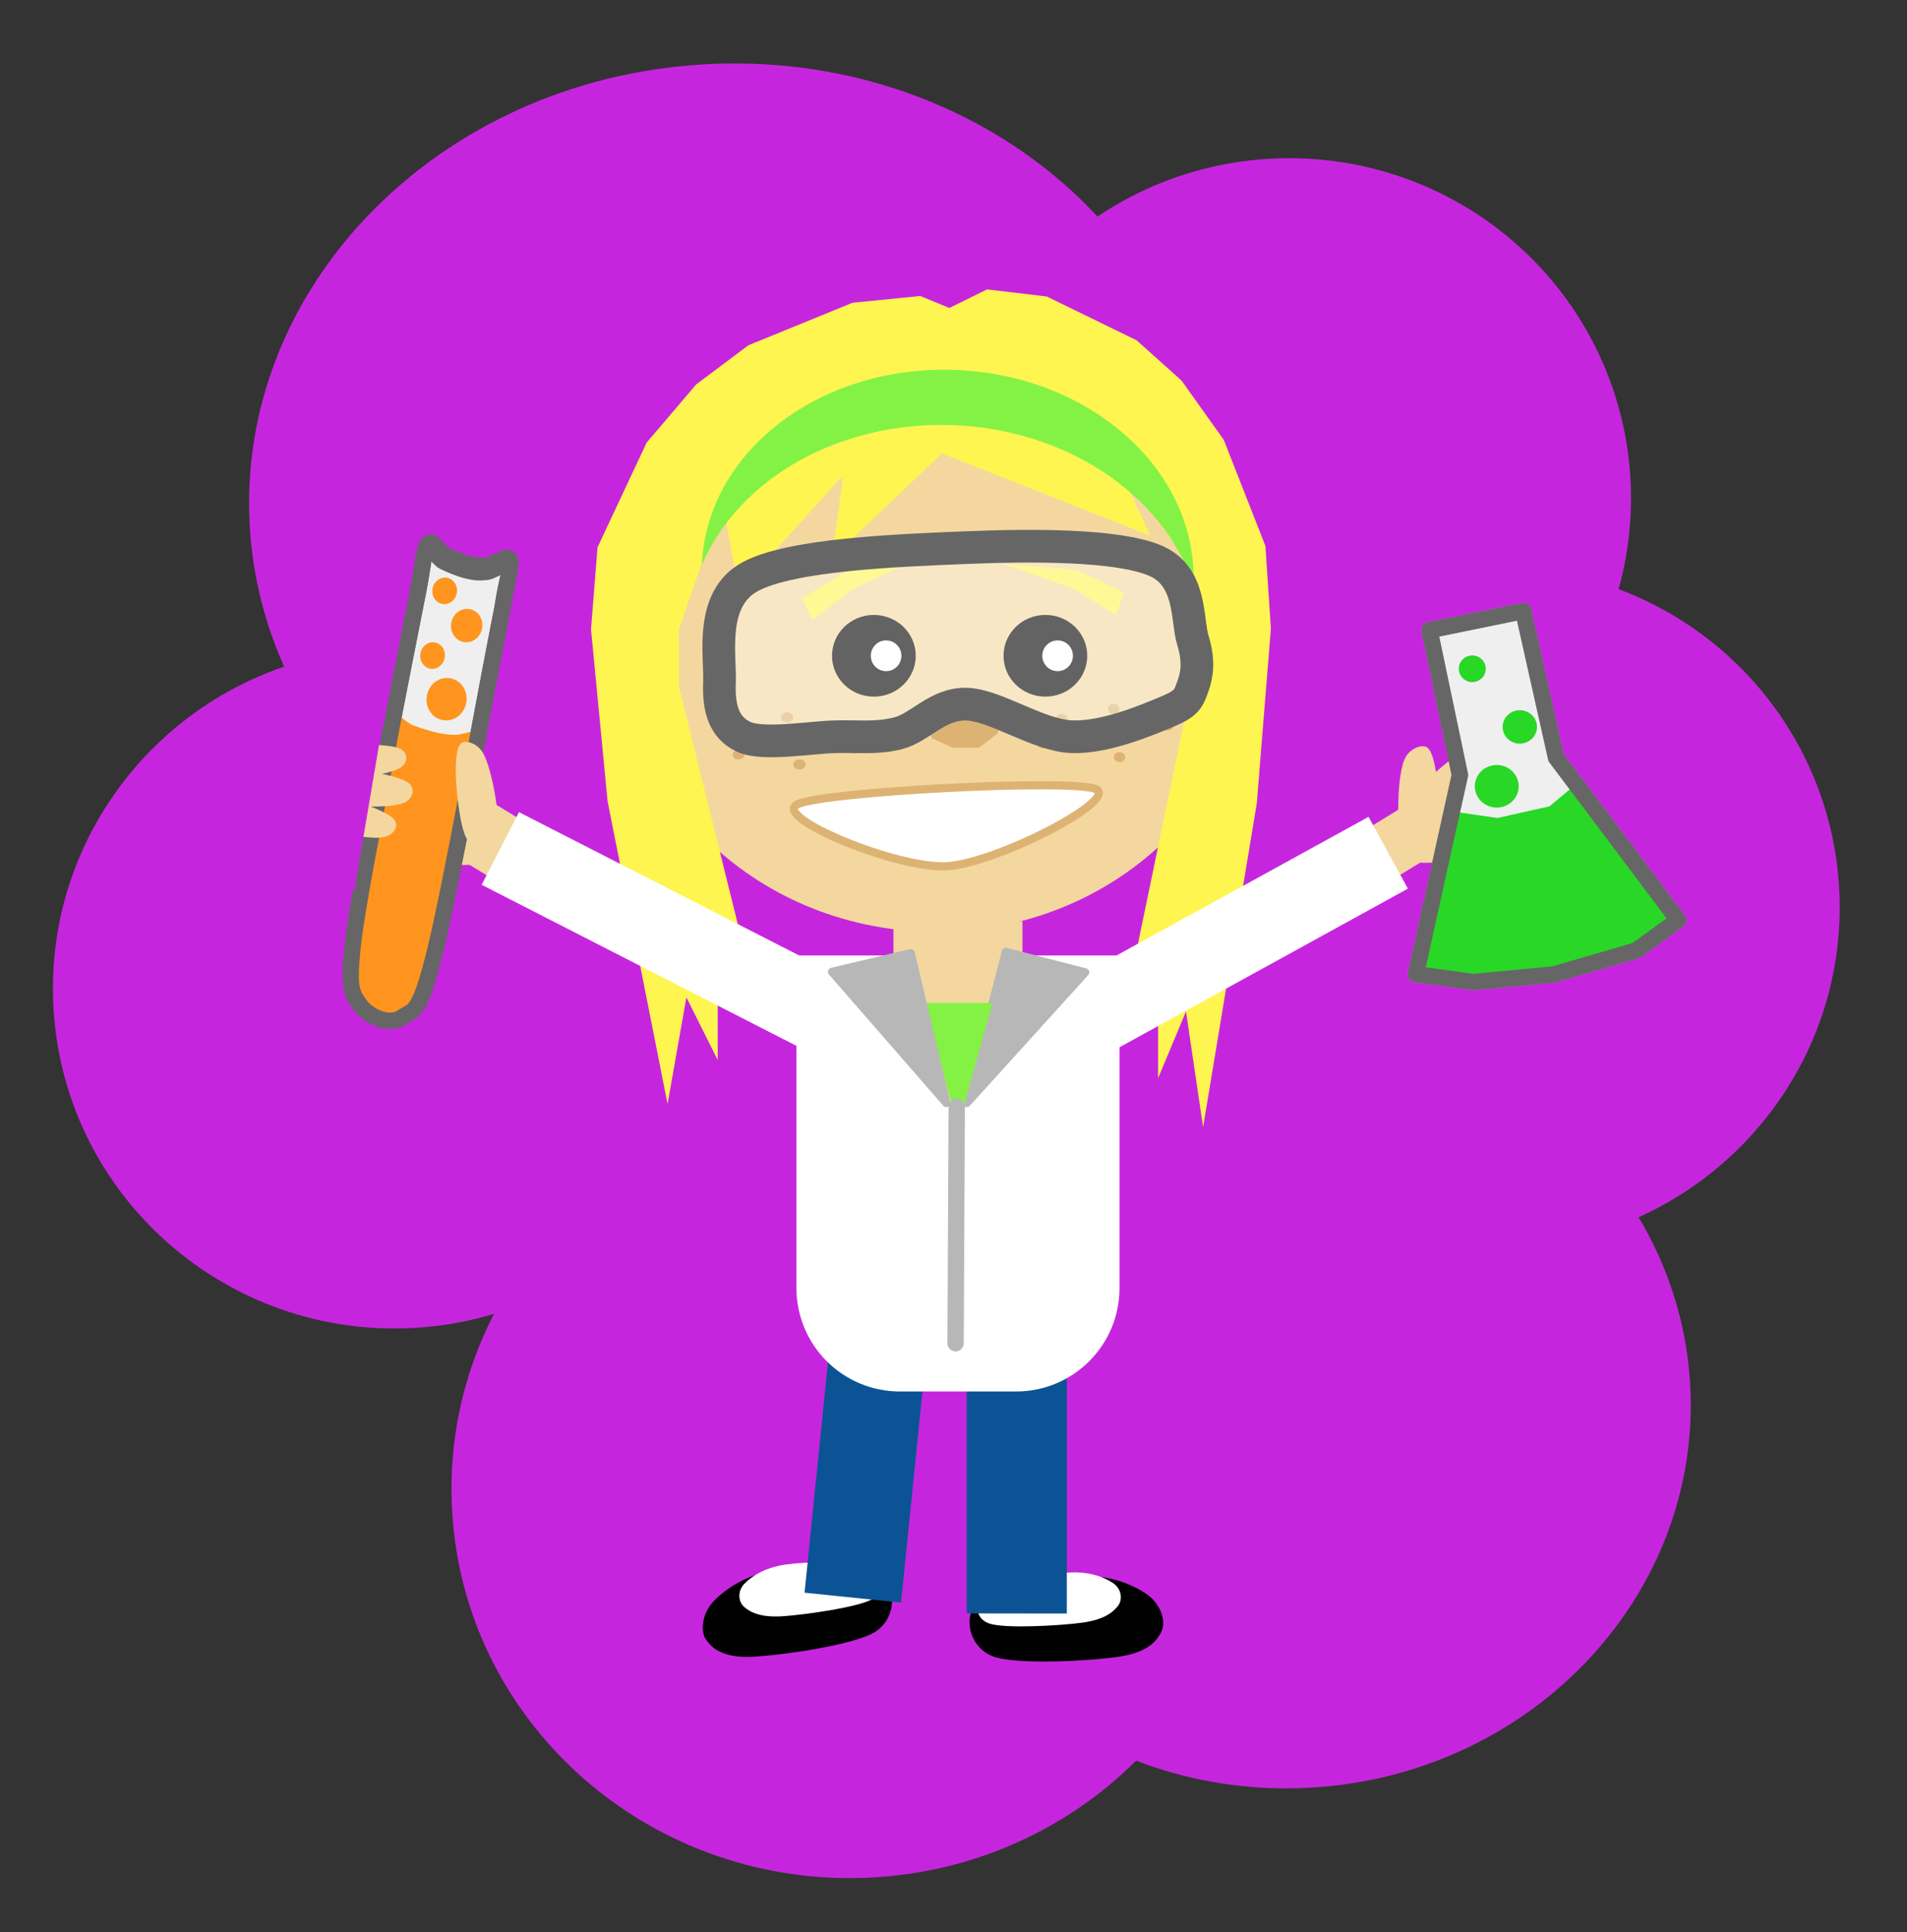 <?xml version="1.0" standalone="yes"?>
<svg
    xmlns="http://www.w3.org/2000/svg"
    xmlns:xlink="http://www.w3.org/1999/xlink"
    xmlns:svg="http://www.w3.org/2000/svg"
    xmlns:inkscape="http://www.inkscape.org/namespaces/inkscape"
    xmlns:sodipodi="http://sodipodi.sourceforge.net/DTD/sodipodi-0.dtd"
    xmlns:ns1="http://sozi.baierouge.fr"
    xmlns:dc="http://purl.org/dc/elements/1.1/"
    xmlns:cc="http://web.resource.org/cc/"
    xmlns:rdf="http://www.w3.org/1999/02/22-rdf-syntax-ns#"
    version="1.1"
    viewBox="0.0 0.0 467.0 473.0"
    fill="none"
    stroke="none"
    stroke-linecap="square"
    stroke-miterlimit="10"
  >
  <rect x="0.0" y="0.0" width="467.0" height="473.0" fill="#333333" stroke="none"/>
  <clipPath
      id="p.0"
    >
    <path
        d="m0 0l467.0 0l0 473.0l-467.0 0l0 -473.0z"
        clip-rule="nonzero"
    />
  </clipPath
  >
  <g
      clip-path="url(#p.0)"
    >
    <path
        fill="#000000"
        fill-opacity="0.0"
        d="m0 0l467.365 0l0 473.016l-467.365 0z"
        fill-rule="nonzero"
    />
    <path
        fill="#ebf3bb"
        d="m-454.814 308.57l230.196 -50.605l59.342 269.971l-230.196 50.605z"
        fill-rule="nonzero"
    />
    <path
        fill="#000000"
        fill-opacity="0.0"
        d="m-341.963 272.931l206.988 -14.965l4.141 85.581l-206.988 14.965z"
        fill-rule="nonzero"
    />
    <path
        fill="#cc0000"
        d="m-315.389 287.86q0.359 -1.311 1.159 -1.572q0.815 -0.278 1.891 -0.356q1.621 -0.117 3.752 1.906q2.147 2.022 4.442 5.507q2.31 3.467 4.705 8.025q2.409 4.541 4.678 9.422q2.268 4.865 4.287 9.732q2.018 4.852 3.528 8.925q1.526 4.057 2.376 7.082q0.865 3.008 0.92 4.148q0.055 1.14 -0.44 2.209q-0.48 1.069 -1.82 1.166q-0.857 0.062 -1.491 -0.425q-0.633 -0.487 -1.092 -1.237q-0.459 -0.766 -0.855 -1.52q-0.396 -0.755 -0.705 -1.312q-0.318 -0.76 -1.329 -2.896q-0.996 -2.153 -2.079 -4.502q-1.068 -2.351 -2.028 -4.428q-0.945 -2.078 -1.348 -2.973q-5.013 -0.499 -10.067 -0.886q-5.054 -0.387 -10.636 -0.688l-0.779 0.056q-2.022 11.222 -3.675 17.78q-1.638 6.541 -2.832 9.354q-1.178 2.795 -1.949 2.381q-0.77 -0.399 -1.155 -3.191q-0.386 -2.808 -0.286 -7.53q0.1 -4.723 0.715 -10.438q0.614 -5.731 1.592 -12.021q0.978 -6.29 2.507 -12.181q1.544 -5.908 3.533 -11.018q2.004 -5.127 4.483 -8.517zm-0.501 25.195q0.128 2.638 1.887 3.764q1.775 1.125 4.208 1.309q2.448 0.168 5.11 -0.087q2.661 -0.271 4.578 -0.409q-0.137 -2.841 -1.233 -6.083q-1.08 -3.259 -2.656 -6.419q-1.577 -3.176 -3.332 -6.151q-1.755 -2.991 -3.217 -5.391q-0.741 0.837 -1.528 3.009q-0.787 2.156 -1.565 4.829q-0.763 2.656 -1.359 5.205q-0.58 2.548 -0.863 4.136q0.011 0.219 -0.024 1.114q-0.019 0.894 -0.006 1.175zm36.34 15.106q-0.281 0.02 -0.888 -0.578q-0.593 -0.615 -0.75 -0.948q-0.082 -0.072 -0.092 -0.291q-0.069 -0.136 -0.079 -0.339q-0.014 -0.297 0.038 -0.504q-0.007 -0.141 0.064 -0.302q0.26 -0.442 0.794 -1.044q0.549 -0.619 0.689 -0.629l15.226 -1.101q0.242 -3.73 0.799 -7.734q0.556 -4.019 1.437 -7.796l0.857 -0.062l0.779 -0.056q0.303 0.119 0.798 0.334q0.511 0.214 1.02 0.396q0.509 0.183 0.88 0.406q0.37 0.208 0.374 0.286l0.69 14.253q1.216 -0.088 3.036 -0.611q1.835 -0.54 3.563 -0.696q1.744 -0.157 2.976 0.427q1.248 0.583 1.352 2.722q0.059 1.218 -0.72 1.916q-0.779 0.699 -1.979 1.114q-1.2 0.4 -2.551 0.607q-1.335 0.206 -2.57 0.546q-1.235 0.34 -1.988 0.927q-0.754 0.587 -0.705 1.586q0.083 1.717 0.904 3.162q0.82 1.429 1.778 2.801q0.957 1.356 1.731 2.804q0.789 1.431 0.872 3.148q0.155 3.2 -3.04 3.431q-1.496 0.108 -2.755 -0.694q-1.243 -0.803 -2.282 -2.232q-1.023 -1.43 -1.86 -3.218q-0.838 -1.804 -1.475 -3.653q-0.621 -1.851 -0.986 -3.563q-0.365 -1.728 -0.564 -2.936l-15.37 -1.881z"
        fill-rule="nonzero"
    />
    <path
        fill="#000000"
        fill-opacity="0.0"
        d="m-424.912 333.249l48.27 -10.611"
        fill-rule="nonzero"
    />
    <path
        stroke="#000000"
        stroke-width="2.0"
        stroke-linejoin="round"
        stroke-linecap="butt"
        d="m-424.912 333.249l48.27 -10.611"
        fill-rule="nonzero"
    />
    <path
        fill="#000000"
        fill-opacity="0.0"
        d="m-420.155 354.893l22.513 -4.949"
        fill-rule="nonzero"
    />
    <path
        stroke="#000000"
        stroke-width="2.0"
        stroke-linejoin="round"
        stroke-linecap="butt"
        d="m-420.155 354.893l22.513 -4.949"
        fill-rule="nonzero"
    />
    <path
        fill="#000000"
        fill-opacity="0.0"
        d="m-416.385 372.042l54.76 -12.038"
        fill-rule="nonzero"
    />
    <path
        stroke="#000000"
        stroke-width="2.0"
        stroke-linejoin="round"
        stroke-linecap="butt"
        d="m-416.385 372.042l54.76 -12.038"
        fill-rule="nonzero"
    />
    <path
        fill="#000000"
        fill-opacity="0.0"
        d="m-400.746 416.307l161.036 -35.401"
        fill-rule="nonzero"
    />
    <path
        stroke="#000000"
        stroke-width="2.0"
        stroke-linejoin="round"
        stroke-linecap="butt"
        d="m-400.746 416.307l161.036 -35.401"
        fill-rule="nonzero"
    />
    <path
        fill="#000000"
        fill-opacity="0.0"
        d="m-395.321 437l177.058 -38.923"
        fill-rule="nonzero"
    />
    <path
        stroke="#000000"
        stroke-width="2.0"
        stroke-linejoin="round"
        stroke-linecap="butt"
        d="m-395.321 437l177.058 -38.923"
        fill-rule="nonzero"
    />
    <path
        fill="#000000"
        fill-opacity="0.0"
        d="m-391.435 458.828l172.292 -37.876"
        fill-rule="nonzero"
    />
    <path
        stroke="#000000"
        stroke-width="2.0"
        stroke-linejoin="round"
        stroke-linecap="butt"
        d="m-391.435 458.828l172.292 -37.876"
        fill-rule="nonzero"
    />
    <path
        fill="#000000"
        fill-opacity="0.0"
        d="m-384.003 481.033l167.755 -35.302"
        fill-rule="nonzero"
    />
    <path
        stroke="#000000"
        stroke-width="2.0"
        stroke-linejoin="round"
        stroke-linecap="butt"
        d="m-384.003 481.033l167.755 -35.302"
        fill-rule="nonzero"
    />
    <path
        fill="#000000"
        fill-opacity="0.0"
        d="m-381.776 506.361l180.303 -39.637"
        fill-rule="nonzero"
    />
    <path
        stroke="#000000"
        stroke-width="2.0"
        stroke-linejoin="round"
        stroke-linecap="butt"
        d="m-381.776 506.361l180.303 -39.637"
        fill-rule="nonzero"
    />
    <path
        fill="#000000"
        fill-opacity="0.0"
        d="m-374.092 526.122l167.755 -35.302"
        fill-rule="nonzero"
    />
    <path
        stroke="#000000"
        stroke-width="2.0"
        stroke-linejoin="round"
        stroke-linecap="butt"
        d="m-374.092 526.122l167.755 -35.302"
        fill-rule="nonzero"
    />
    <path
        fill="#000000"
        fill-opacity="0.0"
        d="m-372.448 548.796l180.303 -39.637"
        fill-rule="nonzero"
    />
    <path
        stroke="#000000"
        stroke-width="2.0"
        stroke-linejoin="round"
        stroke-linecap="butt"
        d="m-372.448 548.796l180.303 -39.637"
        fill-rule="nonzero"
    />
    <path
        fill="#ff8ca6"
        d="m-316.801 319.483l0 0c0 7.051 -5.716 12.767 -12.767 12.767l-13.679 0l0 0c-3.386 0 -6.633 -1.345 -9.028 -3.739c-2.394 -2.394 -3.739 -5.642 -3.739 -9.027l0 -16.955c0 -7.051 5.716 -12.767 12.767 -12.767l13.679 0l0 0c7.051 0 12.767 5.716 12.767 12.767z"
        fill-rule="nonzero"
    />
    <path
        fill="#cda916"
        d="m-356.008 105.262l12.0 0l0 192.441l-12.0 0z"
        fill-rule="nonzero"
    />
    <path
        fill="#f1c71a"
        d="m-344.441 105.262l16.976 0l0 192.441l-16.976 0z"
        fill-rule="nonzero"
    />
    <path
        fill="#ffd732"
        d="m-328.808 105.262l12.0 0l0 192.441l-12.0 0z"
        fill-rule="nonzero"
    />
    <path
        fill="#f3d79f"
        d="m-356.441 105.262l18.498 -43.181l21.187 43.181z"
        fill-rule="nonzero"
    />
    <path
        fill="#f3d79f"
        d="m-356.008 111.144c0.344 0.476 0.804 -4.141 2.57 -4.029c1.766 0.112 5.7 4.759 8.025 4.703c2.326 -0.056 4.068 -3.976 5.929 -5.039c1.861 -1.063 3.199 -2.405 5.235 -1.341c2.035 1.063 4.999 7.274 6.976 7.722c1.977 0.448 3.14 -4.421 4.885 -5.037c1.744 -0.615 5.065 2.407 5.582 1.344c0.517 -1.063 -0.271 -6.045 -2.48 -7.724c-2.21 -1.679 -6.015 -2.632 -10.777 -2.352c-4.762 0.28 -13.552 3.22 -17.792 4.031c-4.24 0.812 -6.288 -0.447 -7.647 0.84c-1.359 1.287 -0.849 6.406 -0.505 6.882z"
        fill-rule="nonzero"
    />
    <path
        fill="#000000"
        d="m-343.664 75.845l5.872 -13.764l6.726 13.764z"
        fill-rule="nonzero"
    />
    <path
        fill="#b7b7b7"
        d="m-356.013 295.386l39.213 0l0 13.764l-39.213 0z"
        fill-rule="nonzero"
    />
    <path
        fill="#000000"
        fill-opacity="0.0"
        d="m-356.013 305.357l39.213 0"
        fill-rule="nonzero"
    />
    <path
        stroke="#666666"
        stroke-width="2.0"
        stroke-linejoin="round"
        stroke-linecap="butt"
        d="m-356.013 305.357l39.213 0"
        fill-rule="nonzero"
    />
    <path
        fill="#000000"
        fill-opacity="0.0"
        d="m-356.013 299.294l39.213 0"
        fill-rule="nonzero"
    />
    <path
        stroke="#666666"
        stroke-width="2.0"
        stroke-linejoin="round"
        stroke-linecap="butt"
        d="m-356.013 299.294l39.213 0"
        fill-rule="nonzero"
    />
    <path
        fill="#434343"
        d="m-202.244 81.935l52.352 0l0 88.076l-52.352 0z"
        fill-rule="nonzero"
    />
    <path
        stroke="#000000"
        stroke-width="2.0"
        stroke-linejoin="round"
        stroke-linecap="butt"
        d="m-202.244 81.935l52.352 0l0 88.076l-52.352 0z"
        fill-rule="nonzero"
    />
    <path
        fill="#cccccc"
        d="m-197.058 86.944l42.495 0l0 35.952l-42.495 0z"
        fill-rule="nonzero"
    />
    <path
        stroke="#000000"
        stroke-width="2.0"
        stroke-linejoin="round"
        stroke-linecap="butt"
        d="m-197.058 86.944l42.495 0l0 35.952l-42.495 0z"
        fill-rule="nonzero"
    />
    <path
        fill="#000000"
        d="m-196.002 133.387l5.773 0l0 5.239l-5.773 0z"
        fill-rule="nonzero"
    />
    <path
        fill="#000000"
        d="m-187.416 133.387l5.773 0l0 5.239l-5.773 0z"
        fill-rule="nonzero"
    />
    <path
        fill="#000000"
        d="m-178.829 133.387l5.773 0l0 5.239l-5.773 0z"
        fill-rule="nonzero"
    />
    <path
        fill="#000000"
        d="m-170.243 133.387l5.773 0l0 5.239l-5.773 0z"
        fill-rule="nonzero"
    />
    <path
        fill="#000000"
        d="m-161.656 133.387l5.773 0l0 5.239l-5.773 0z"
        fill-rule="nonzero"
    />
    <path
        fill="#f1c232"
        d="m-161.656 125.522l5.773 0l0 5.239l-5.773 0z"
        fill-rule="nonzero"
    />
    <path
        fill="#000000"
        d="m-170.208 125.522l5.773 0l0 5.239l-5.773 0z"
        fill-rule="nonzero"
    />
    <path
        fill="#000000"
        d="m-196.128 142.099l5.773 0l0 5.239l-5.773 0z"
        fill-rule="nonzero"
    />
    <path
        fill="#000000"
        d="m-187.542 142.099l5.773 0l0 5.239l-5.773 0z"
        fill-rule="nonzero"
    />
    <path
        fill="#000000"
        d="m-178.955 142.099l5.773 0l0 5.239l-5.773 0z"
        fill-rule="nonzero"
    />
    <path
        fill="#000000"
        d="m-170.369 142.099l5.773 0l0 5.239l-5.773 0z"
        fill-rule="nonzero"
    />
    <path
        fill="#000000"
        d="m-161.782 142.099l5.773 0l0 5.239l-5.773 0z"
        fill-rule="nonzero"
    />
    <path
        fill="#000000"
        d="m-196.002 151.255l5.773 0l0 5.239l-5.773 0z"
        fill-rule="nonzero"
    />
    <path
        fill="#000000"
        d="m-187.416 151.255l5.773 0l0 5.239l-5.773 0z"
        fill-rule="nonzero"
    />
    <path
        fill="#000000"
        d="m-178.829 151.255l5.773 0l0 5.239l-5.773 0z"
        fill-rule="nonzero"
    />
    <path
        fill="#000000"
        d="m-170.243 151.255l5.773 0l0 5.239l-5.773 0z"
        fill-rule="nonzero"
    />
    <path
        fill="#000000"
        d="m-161.656 151.255l5.773 0l0 5.239l-5.773 0z"
        fill-rule="nonzero"
    />
    <path
        fill="#6aa84f"
        d="m-196.127 159.524l5.773 0l0 5.239l-5.773 0z"
        fill-rule="nonzero"
    />
    <path
        fill="#3d85c6"
        d="m-187.541 159.524l5.773 0l0 5.239l-5.773 0z"
        fill-rule="nonzero"
    />
    <path
        fill="#000000"
        d="m-178.954 159.524l5.773 0l0 5.239l-5.773 0z"
        fill-rule="nonzero"
    />
    <path
        fill="#000000"
        d="m-170.368 159.524l5.773 0l0 5.239l-5.773 0z"
        fill-rule="nonzero"
    />
    <path
        fill="#000000"
        d="m-161.781 159.524l5.773 0l0 5.239l-5.773 0z"
        fill-rule="nonzero"
    />
    <path
        fill="#000000"
        fill-opacity="0.0"
        d="m-197.294 116.573l42.453 0"
        fill-rule="nonzero"
    />
    <path
        stroke="#000000"
        stroke-width="2.0"
        stroke-linejoin="round"
        stroke-linecap="butt"
        d="m-197.294 116.573l42.453 0"
        fill-rule="nonzero"
    />
    <path
        fill="#000000"
        fill-opacity="0.0"
        d="m-186.947 87.542l0.104 35.292"
        fill-rule="nonzero"
    />
    <path
        stroke="#000000"
        stroke-width="2.0"
        stroke-linejoin="round"
        stroke-linecap="butt"
        d="m-186.947 87.542l0.104 35.292"
        fill-rule="nonzero"
    />
    <path
        fill="#000000"
        fill-opacity="0.0"
        d="m-197.067 103.378c0.357 0.898 1.105 3.646 2.141 5.387c1.037 1.741 2.459 3.813 4.078 5.059c1.619 1.246 3.248 2.107 5.637 2.418c2.389 0.312 5.767 0.258 8.698 -0.548c2.931 -0.806 6.685 -2.694 8.889 -4.289c2.204 -1.595 3.286 -3.043 4.333 -5.279c1.047 -2.236 1.564 -5.755 1.949 -8.137c0.385 -2.383 0.3 -4.418 0.36 -6.159c0.06 -1.741 0 -3.574 0 -4.289"
        fill-rule="nonzero"
    />
    <path
        stroke="#000000"
        stroke-width="2.0"
        stroke-linejoin="round"
        stroke-linecap="butt"
        d="m-197.067 103.378c0.357 0.898 1.105 3.646 2.141 5.387c1.037 1.741 2.459 3.813 4.078 5.059c1.619 1.246 3.248 2.107 5.637 2.418c2.389 0.312 5.767 0.258 8.698 -0.548c2.931 -0.806 6.685 -2.694 8.889 -4.289c2.204 -1.595 3.286 -3.043 4.333 -5.279c1.047 -2.236 1.564 -5.755 1.949 -8.137c0.385 -2.383 0.3 -4.418 0.36 -6.159c0.06 -1.741 0 -3.574 0 -4.289"
        fill-rule="nonzero"
    />
    <path
        fill="#efefef"
        d="m838.121 94.475c1.58 0.976 3.847 2.149 5.54 2.73c1.693 0.58 2.934 0.793 4.619 0.753c1.685 -0.04 4.906 -2.214 5.491 -0.993c0.586 1.221 -1.09 4.986 -1.977 8.318c-0.887 3.332 0.826 -2.429 -3.348 11.676c-4.174 14.105 -16.509 58.345 -21.695 72.954c-5.186 14.609 -6.212 12.91 -9.421 14.7c-3.21 1.79 -8.094 -0.992 -9.837 -3.961c-1.742 -2.969 -2.523 -4.191 -0.617 -13.852c1.905 -9.661 8.074 -30.079 12.048 -44.114c3.974 -14.036 9.253 -31.543 11.795 -40.099c2.543 -8.556 2.228 -9.886 3.461 -11.238c1.233 -1.352 2.359 2.15 3.939 3.126z"
        fill-rule="nonzero"
    />
    <path
        stroke="#666666"
        stroke-width="4.0"
        stroke-linejoin="round"
        stroke-linecap="butt"
        d="m838.121 94.475c1.58 0.976 3.847 2.149 5.54 2.73c1.693 0.58 2.934 0.793 4.619 0.753c1.685 -0.04 4.906 -2.214 5.491 -0.993c0.586 1.221 -1.09 4.986 -1.977 8.318c-0.887 3.332 0.826 -2.429 -3.348 11.676c-4.174 14.105 -16.509 58.345 -21.695 72.954c-5.186 14.609 -6.212 12.91 -9.421 14.7c-3.21 1.79 -8.094 -0.992 -9.837 -3.961c-1.742 -2.969 -2.523 -4.191 -0.617 -13.852c1.905 -9.661 8.074 -30.079 12.048 -44.114c3.974 -14.036 9.253 -31.543 11.795 -40.099c2.543 -8.556 2.228 -9.886 3.461 -11.238c1.233 -1.352 2.359 2.15 3.939 3.126z"
        fill-rule="nonzero"
    />
    <path
        fill="#ff951e"
        d="m826.437 135.23c1.632 0.793 3.951 1.784 5.654 2.331c1.703 0.547 2.93 0.81 4.562 0.952c1.633 0.143 4.543 -0.951 5.234 -0.097c0.691 0.854 -0.56 3.137 -1.088 5.218c-0.529 2.081 0.56 -1.499 -2.084 7.268c-2.643 8.766 -10.199 36.337 -13.775 45.33c-3.576 8.993 -4.742 7.785 -7.681 8.629c-2.939 0.844 -7.961 -1.456 -9.951 -3.563c-1.989 -2.107 -2.87 -2.981 -1.985 -9.081c0.884 -6.1 4.834 -18.777 7.29 -27.518c2.456 -8.741 5.832 -19.612 7.446 -24.929c1.614 -5.317 1.175 -6.214 2.238 -6.971c1.063 -0.757 2.506 1.636 4.138 2.429z"
        fill-rule="nonzero"
    />
    <path
        fill="#000000"
        fill-opacity="0.0"
        d="m837.675 96.031c1.58 0.976 3.847 2.149 5.54 2.73c1.693 0.58 2.934 0.793 4.619 0.753c1.685 -0.04 4.906 -2.214 5.491 -0.993c0.586 1.221 -1.09 4.986 -1.977 8.318c-0.887 3.332 0.826 -2.429 -3.348 11.676c-4.174 14.105 -16.509 58.345 -21.695 72.954c-5.186 14.609 -6.211 12.91 -9.421 14.7c-3.21 1.79 -8.094 -0.992 -9.837 -3.961c-1.742 -2.969 -2.523 -4.191 -0.617 -13.852c1.905 -9.661 8.074 -30.079 12.048 -44.114c3.974 -14.036 9.253 -31.543 11.796 -40.099c2.543 -8.556 2.228 -9.886 3.461 -11.238c1.233 -1.352 2.359 2.15 3.939 3.126z"
        fill-rule="nonzero"
    />
    <path
        stroke="#666666"
        stroke-width="4.0"
        stroke-linejoin="round"
        stroke-linecap="butt"
        d="m837.675 96.031c1.58 0.976 3.847 2.149 5.54 2.73c1.693 0.58 2.934 0.793 4.619 0.753c1.685 -0.04 4.906 -2.214 5.491 -0.993c0.586 1.221 -1.09 4.986 -1.977 8.318c-0.887 3.332 0.826 -2.429 -3.348 11.676c-4.174 14.105 -16.509 58.345 -21.695 72.954c-5.186 14.609 -6.211 12.91 -9.421 14.7c-3.21 1.79 -8.094 -0.992 -9.837 -3.961c-1.742 -2.969 -2.523 -4.191 -0.617 -13.852c1.905 -9.661 8.074 -30.079 12.048 -44.114c3.974 -14.036 9.253 -31.543 11.796 -40.099c2.543 -8.556 2.228 -9.886 3.461 -11.238c1.233 -1.352 2.359 2.15 3.939 3.126z"
        fill-rule="nonzero"
    />
    <path
        fill="#ff951e"
        d="m830.447 128.262l0 0c0.793 -2.767 3.546 -4.406 6.148 -3.66l0 0c1.249 0.358 2.296 1.23 2.911 2.423c0.614 1.193 0.745 2.61 0.364 3.939l0 0c-0.793 2.767 -3.546 4.406 -6.148 3.66l0 0c-2.602 -0.746 -4.068 -3.594 -3.275 -6.361z"
        fill-rule="nonzero"
    />
    <path
        fill="#ff951e"
        d="m829.855 117.826l0 0c0.496 -1.731 2.197 -2.761 3.8 -2.302l0 0c0.769 0.221 1.413 0.762 1.788 1.506c0.376 0.744 0.453 1.628 0.214 2.459l0 0c-0.496 1.731 -2.197 2.761 -3.8 2.302l0 0c-1.602 -0.459 -2.499 -2.235 -2.003 -3.965z"
        fill-rule="nonzero"
    />
    <path
        fill="#ff951e"
        d="m838.07 111.077l0 0c0.623 -2.174 2.78 -3.463 4.817 -2.879l0 0c0.978 0.28 1.798 0.964 2.278 1.901c0.48 0.936 0.582 2.049 0.282 3.093l0 0c-0.623 2.174 -2.78 3.463 -4.817 2.879l0 0c-2.037 -0.584 -3.184 -2.82 -2.56 -4.994z"
        fill-rule="nonzero"
    />
    <path
        fill="#ff951e"
        d="m834.294 102.344l0 0c0.496 -1.731 2.197 -2.761 3.8 -2.302l0 0c0.769 0.221 1.413 0.762 1.788 1.506c0.376 0.744 0.453 1.628 0.214 2.459l0 0c-0.496 1.731 -2.197 2.761 -3.8 2.302l0 0c-1.602 -0.459 -2.499 -2.235 -2.003 -3.965z"
        fill-rule="nonzero"
    />
    <path
        fill="#c526dd"
        d="m232.062 126.945l0 0c-2.724 -45.899 32.499 -85.329 78.673 -88.069l0 0c22.173 -1.316 43.958 6.178 60.562 20.833c16.604 14.655 26.666 35.271 27.974 57.313l0 0c2.724 45.899 -32.499 85.329 -78.673 88.069l0 0c-46.173 2.74 -85.812 -32.247 -88.536 -78.146z"
        fill-rule="nonzero"
    />
    <path
        fill="#c526dd"
        d="m61.168 128.95l0 0c-3.481 -58.661 46.192 -109.334 110.947 -113.182l0 0c64.755 -3.848 120.072 40.587 123.552 99.248l0 0c3.481 58.661 -46.192 109.334 -110.947 113.182l0 0c-64.755 3.848 -120.072 -40.587 -123.552 -99.248z"
        fill-rule="nonzero"
    />
    <path
        fill="#c526dd"
        d="m13.112 246.941l0 0c-2.723 -45.898 32.497 -85.329 78.667 -88.073l0 0c22.172 -1.317 43.955 6.175 60.558 20.828c16.603 14.654 26.665 35.268 27.972 57.309l0 0c2.723 45.898 -32.497 85.329 -78.667 88.073l0 0c-46.17 2.744 -85.807 -32.24 -88.53 -78.137z"
        fill-rule="nonzero"
    />
    <path
        fill="#c526dd"
        d="m217.443 350.341l0 0c-3.052 -51.43 38.45 -95.736 92.697 -98.96l0 0c26.05 -1.548 51.616 6.779 71.073 23.148c19.457 16.369 31.211 39.441 32.676 64.138l0 0c3.052 51.43 -38.45 95.736 -92.697 98.96l0 0c-54.247 3.223 -100.697 -35.856 -103.749 -87.286z"
        fill-rule="nonzero"
    />
    <path
        fill="#c526dd"
        d="m283.179 227.106l0 0c-2.723 -45.898 32.497 -85.329 78.667 -88.073l0 0c22.172 -1.318 43.955 6.175 60.558 20.828c16.603 14.654 26.665 35.268 27.972 57.309l0 0c2.723 45.898 -32.497 85.329 -78.667 88.073l0 0c-46.17 2.744 -85.807 -32.24 -88.53 -78.137z"
        fill-rule="nonzero"
    />
    <path
        fill="#c526dd"
        d="m110.727 370.089l0 0c-3.124 -52.643 38.091 -97.918 92.055 -101.125l0 0c25.915 -1.54 51.364 7.026 70.749 23.813c19.385 16.787 31.118 40.42 32.618 65.7l0 0c3.124 52.643 -38.091 97.918 -92.055 101.125l0 0c-53.964 3.207 -100.243 -36.869 -103.367 -89.512z"
        fill-rule="nonzero"
    />
    <path
        fill="#c526dd"
        d="m153.125 242.311l0 0c-3.481 -58.661 46.192 -109.334 110.947 -113.182l0 0c64.755 -3.848 120.072 40.587 123.552 99.248l0 0c3.481 58.661 -46.192 109.334 -110.947 113.182l0 0c-64.755 3.848 -120.072 -40.587 -123.552 -99.248z"
        fill-rule="nonzero"
    />
    <path
        fill="#000000"
        d="m239.371 392.422c-3.665 3.266 -2.027 10.872 3.756 13.064c5.783 2.191 24.046 1.123 30.941 0.085c6.895 -1.039 9.298 -3.772 10.429 -6.316c1.132 -2.544 -0.41 -6.724 -3.64 -8.951c-3.23 -2.227 -8.827 -4.764 -15.741 -4.411c-6.914 0.353 -22.08 3.264 -25.745 6.529z"
        fill-rule="nonzero"
    />
    <path
        fill="#ffffff"
        d="m241.79 389.265c-3.274 2.081 -3.425 6.85 0.434 8.183c3.859 1.333 17.468 0.52 22.719 -0.186c5.251 -0.706 7.503 -2.443 8.788 -4.051c1.285 -1.608 0.896 -4.224 -1.081 -5.598c-1.977 -1.375 -5.637 -2.926 -10.781 -2.651c-5.143 0.275 -16.805 2.223 -20.079 4.304z"
        fill-rule="nonzero"
    />
    <path
        fill="#000000"
        d="m215.526 385.978c4.169 2.487 3.988 10.257 -1.228 13.527c-5.216 3.27 -23.171 5.77 -30.068 6.092c-6.897 0.322 -9.74 -1.889 -11.312 -4.162c-1.572 -2.273 -0.849 -6.666 1.879 -9.475c2.728 -2.809 7.699 -6.381 14.487 -7.378c6.788 -0.997 22.074 -1.09 26.243 1.397z"
        fill-rule="nonzero"
    />
    <path
        fill="#ffffff"
        d="m212.588 383.355c3.57 1.403 4.601 6.045 1.097 8.1c-3.505 2.055 -16.887 3.901 -22.124 4.229c-5.237 0.328 -7.749 -0.936 -9.296 -2.262c-1.547 -1.326 -1.655 -3.963 0.012 -5.694c1.667 -1.731 4.938 -3.961 9.99 -4.69c5.052 -0.729 16.752 -1.086 20.321 0.317z"
        fill-rule="nonzero"
    />
    <path
        fill="#f3d79f"
        d="m341.039 200.391c0.675 -2.241 5.866 -7.098 9.011 -9.993c3.144 -2.895 7.549 -6.523 9.856 -7.376c2.307 -0.853 4.453 0.374 3.988 2.259c-0.465 1.885 -3.793 5.958 -6.776 9.052c-2.983 3.094 -8.441 8.499 -11.121 9.509c-2.68 1.01 -5.633 -1.21 -4.958 -3.451z"
        fill-rule="nonzero"
    />
    <path
        fill="#f3d79f"
        d="m345.817 201.123c1.154 -2.205 7.075 -6.116 10.65 -8.434c3.576 -2.319 8.482 -5.117 10.803 -5.479c2.321 -0.361 3.998 1.433 3.123 3.312c-0.875 1.879 -4.901 5.398 -8.375 7.964c-3.475 2.566 -9.772 6.993 -12.472 7.432c-2.7 0.44 -4.883 -2.59 -3.729 -4.795z"
        fill-rule="nonzero"
    />
    <path
        fill="#f3d79f"
        d="m347.429 204.067c1.573 -1.927 7.912 -4.75 11.729 -6.413c3.818 -1.664 8.967 -3.581 11.178 -3.57c2.211 0.012 3.327 1.981 2.085 3.64c-1.242 1.659 -5.752 4.398 -9.535 6.314c-3.783 1.915 -10.587 5.173 -13.164 5.178c-2.576 0.005 -3.866 -3.221 -2.293 -5.148z"
        fill-rule="nonzero"
    />
    <path
        fill="#f3d79f"
        d="m346.368 204.671c2.079 -1.425 8.461 -2.052 12.289 -2.392c3.829 -0.34 8.861 -0.46 10.683 0.352c1.822 0.812 1.948 3.255 0.251 4.522c-1.697 1.267 -6.534 2.47 -10.436 3.083c-3.902 0.613 -10.844 1.521 -12.975 0.594c-2.131 -0.928 -1.892 -4.734 0.187 -6.159z"
        fill-rule="nonzero"
    />
    <path
        fill="#f3d79f"
        d="m345.418 196.403l6.052 12.525l-19.018 11.638l-6.052 -12.525z"
        fill-rule="nonzero"
    />
    <path
        fill="#f3d79f"
        d="m343.713 206.761c-1.427 -1.386 -1.358 -7.307 -1.273 -10.875c0.084 -3.568 0.583 -8.403 1.78 -10.535c1.197 -2.132 4.113 -3.34 5.402 -2.255c1.289 1.085 2.1 5.249 2.33 8.767c0.23 3.518 0.424 9.858 -0.949 12.341c-1.373 2.483 -5.862 3.944 -7.289 2.557z"
        fill-rule="nonzero"
    />
    <path
        fill="#f3d79f"
        d="m218.801 225.543l31.591 0l0 20.0l-31.591 0z"
        fill-rule="nonzero"
    />
    <path
        fill="#f3d79f"
        d="m151.399 154.921l0 0c0 -40.434 34.879 -73.213 77.906 -73.213l0 0c20.662 0 40.477 7.713 55.088 21.443c14.61 13.73 22.818 32.352 22.818 51.769l0 0c0 40.434 -34.879 73.213 -77.906 73.213l0 0c-43.026 0 -77.906 -32.778 -77.906 -73.213z"
        fill-rule="nonzero"
    />
    <path
        fill="#0b5394"
        d="m261.25 329.564l0 65.449l-24.504 -0.031l0 -65.449z"
        fill-rule="nonzero"
    />
    <path
        fill="#0b5394"
        d="m227.263 327.234l-6.614 65.102l-23.622 -2.425l6.614 -65.102z"
        fill-rule="nonzero"
    />
    <path
        fill="#fff551"
        d="m159.459 136.535l2.685 29.551l14.777 -42.984l4.029 21.491l25.522 -28.207l-2.685 20.15l26.866 -25.522l51.045 20.147l-8.06 -17.462l30.895 42.987l-4.029 -33.583l-40.299 -30.895l-42.984 0l-40.299 17.462z"
        fill-rule="nonzero"
    />
    <path
        fill="#fff551"
        d="m236.751 98.042l-0.499 -14.0l-3.0 -4.0l-8.501 -3.499l-15.0 1.499l-24.499 10.0l-12.0 9.0l-11.501 13.501l-11.499 24.499l-1.501 19.0l4.0 41.501l10.501 53.0l3.0 -17.0l5.499 11.0l0 -17.501l5.501 4.0l-15.0 -60.499l0 -34.0l36.0 -32.0z"
        fill-rule="nonzero"
    />
    <path
        stroke="#fff551"
        stroke-width="8.0"
        stroke-miterlimit="8.0"
        stroke-linecap="butt"
        d="m236.751 98.042l-0.499 -14.0l-3.0 -4.0l-8.501 -3.499l-15.0 1.499l-24.499 10.0l-12.0 9.0l-11.501 13.501l-11.499 24.499l-1.501 19.0l4.0 41.501l10.501 53.0l3.0 -17.0l5.499 11.0l0 -17.501l5.501 4.0l-15.0 -60.499l0 -34.0l36.0 -32.0z"
        fill-rule="nonzero"
    />
    <path
        fill="#fff551"
        d="m232.208 96.855l0.425 -14.258l2.557 -4.074l7.246 -3.563l12.784 1.526l20.88 10.184l10.228 9.166l9.803 13.75l9.8 24.949l1.28 19.35l-3.409 42.265l-8.95 53.975l-2.557 -17.313l-4.687 11.202l0 -17.823l-4.689 4.074l12.785 -61.612l0 -34.626l-30.683 -32.589z"
        fill-rule="nonzero"
    />
    <path
        stroke="#fff551"
        stroke-width="8.0"
        stroke-miterlimit="8.0"
        stroke-linecap="butt"
        d="m232.208 96.855l0.425 -14.258l2.557 -4.074l7.246 -3.563l12.784 1.526l20.88 10.184l10.228 9.166l9.803 13.75l9.8 24.949l1.28 19.35l-3.409 42.265l-8.95 53.975l-2.557 -17.313l-4.687 11.202l0 -17.823l-4.689 4.074l12.785 -61.612l0 -34.626l-30.683 -32.589z"
        fill-rule="nonzero"
    />
    <path
        fill="#000000"
        d="m245.751 160.543l0 0c0 -5.523 4.59 -10.0 10.252 -10.0l0 0c2.719 0 5.327 1.054 7.249 2.929c1.923 1.875 3.003 4.419 3.003 7.071l0 0c0 5.523 -4.59 10.0 -10.252 10.0l0 0c-5.662 0 -10.252 -4.477 -10.252 -10.0z"
        fill-rule="nonzero"
    />
    <path
        fill="#ffffff"
        d="m255.249 160.543l0 0c0 -2.079 1.678 -3.764 3.748 -3.764l0 0c0.994 0 1.947 0.397 2.65 1.102c0.703 0.706 1.098 1.663 1.098 2.661l0 0c0 2.079 -1.678 3.764 -3.748 3.764l0 0c-2.07 0 -3.748 -1.685 -3.748 -3.764z"
        fill-rule="nonzero"
    />
    <path
        fill="#000000"
        d="m203.751 160.543l0 0c0 -5.523 4.59 -10.0 10.252 -10.0l0 0c2.719 0 5.327 1.054 7.249 2.929c1.923 1.875 3.003 4.419 3.003 7.071l0 0c0 5.523 -4.59 10.0 -10.252 10.0l0 0c-5.662 0 -10.252 -4.477 -10.252 -10.0z"
        fill-rule="nonzero"
    />
    <path
        fill="#ffffff"
        d="m213.249 160.543l0 0c0 -2.079 1.678 -3.764 3.748 -3.764l0 0c0.994 0 1.947 0.397 2.65 1.102c0.703 0.706 1.098 1.663 1.098 2.661l0 0c0 2.079 -1.678 3.764 -3.748 3.764l0 0c-2.07 0 -3.748 -1.685 -3.748 -3.764z"
        fill-rule="nonzero"
    />
    <path
        fill="#ddb374"
        d="m225.751 175.042l20.0 0.382l-1.501 4.189l-4.499 3.429l-6.501 0l-5.0 -2.285z"
        fill-rule="nonzero"
    />
    <path
        fill="#fff551"
        d="m198.95 151.8l-2.546 -5.271l10.884 -6.633l17.756 -3.313l-16.307 7.688z"
        fill-rule="nonzero"
    />
    <path
        fill="#fff551"
        d="m273.249 150.543l2.0 -5.501l-11.499 -5.499l-18 -1.501l17 6.0z"
        fill-rule="nonzero"
    />
    <path
        fill="#ffffff"
        d="m195.197 196.938c-6.092 3.153 24.366 15.762 36.549 15.131c12.183 -0.631 42.64 -16.394 36.549 -18.916c-6.091 -2.522 -67.006 0.632 -73.098 3.785z"
        fill-rule="nonzero"
    />
    <path
        stroke="#ddb374"
        stroke-width="2.0"
        stroke-linejoin="round"
        stroke-linecap="butt"
        d="m195.197 196.938c-6.092 3.153 24.366 15.762 36.549 15.131c12.183 -0.631 42.64 -16.394 36.549 -18.916c-6.091 -2.522 -67.006 0.632 -73.098 3.785z"
        fill-rule="nonzero"
    />
    <path
        fill="#ddb374"
        d="m187.156 181.78l0 0c0 -0.682 0.675 -1.235 1.507 -1.235l0 0c0.832 0 1.507 0.553 1.507 1.235l0 0c0 0.682 -0.675 1.235 -1.507 1.235l0 0c-0.832 0 -1.507 -0.553 -1.507 -1.235z"
        fill-rule="nonzero"
    />
    <path
        fill="#ddb374"
        d="m194.268 187.148l0 0c0 -0.682 0.675 -1.235 1.507 -1.235l0 0c0.832 0 1.507 0.553 1.507 1.235l0 0c0 0.682 -0.675 1.235 -1.507 1.235l0 0c-0.832 0 -1.507 -0.553 -1.507 -1.235z"
        fill-rule="nonzero"
    />
    <path
        fill="#ddb374"
        d="m200.655 179l0 0c0.562 -0.424 1.438 -0.261 1.955 0.364l0 0c0.517 0.625 0.481 1.474 -0.081 1.898l0 0c-0.562 0.424 -1.438 0.261 -1.955 -0.364l0 0c-0.517 -0.625 -0.481 -1.474 0.081 -1.898z"
        fill-rule="nonzero"
    />
    <path
        fill="#ddb374"
        d="m207.632 183.264l0 0c0 -0.682 0.675 -1.235 1.507 -1.235l0 0c0.832 0 1.507 0.553 1.507 1.235l0 0c0 0.682 -0.675 1.235 -1.507 1.235l0 0c-0.832 0 -1.507 -0.553 -1.507 -1.235z"
        fill-rule="nonzero"
    />
    <path
        fill="#ddb374"
        d="m191.254 175.625l0 0c0 -0.682 0.675 -1.235 1.507 -1.235l0 0c0.832 0 1.507 0.553 1.507 1.235l0 0c0 0.682 -0.675 1.235 -1.507 1.235l0 0c-0.832 0 -1.507 -0.553 -1.507 -1.235z"
        fill-rule="nonzero"
    />
    <path
        fill="#ddb374"
        d="m179.492 185.186l0 0c-0.247 -0.639 0.184 -1.384 0.964 -1.664l0 0c0.78 -0.28 1.613 0.011 1.86 0.65l0 0c0.247 0.639 -0.184 1.384 -0.964 1.664l0 0c-0.78 0.28 -1.613 -0.011 -1.86 -0.65z"
        fill-rule="nonzero"
    />
    <path
        fill="#ddb374"
        d="m280.015 179.828l0 0c-0.078 0.677 -0.761 1.155 -1.525 1.067l0 0c-0.764 -0.088 -1.319 -0.709 -1.241 -1.387l0 0c0.078 -0.677 0.761 -1.155 1.525 -1.067l0 0c0.764 0.088 1.319 0.709 1.241 1.387z"
        fill-rule="nonzero"
    />
    <path
        fill="#ddb374"
        d="m274.106 173.741l0 0c-0.078 0.677 -0.761 1.155 -1.525 1.067l0 0c-0.764 -0.088 -1.319 -0.709 -1.241 -1.387l0 0c0.078 -0.677 0.761 -1.155 1.525 -1.067l0 0c0.764 0.088 1.319 0.709 1.241 1.387z"
        fill-rule="nonzero"
    />
    <path
        fill="#ddb374"
        d="m267.309 181.156l0 0c-0.565 0.361 -1.349 0.106 -1.752 -0.569l0 0c-0.403 -0.675 -0.272 -1.515 0.293 -1.876l0 0c0.565 -0.361 1.349 -0.106 1.752 0.569l0 0c0.403 0.675 0.272 1.515 -0.293 1.876z"
        fill-rule="nonzero"
    />
    <path
        fill="#ddb374"
        d="m261.396 176.181l0 0c-0.078 0.677 -0.761 1.155 -1.525 1.067l0 0c-0.764 -0.088 -1.319 -0.709 -1.241 -1.387l0 0c0.078 -0.677 0.761 -1.155 1.525 -1.067l0 0c0.764 0.088 1.319 0.709 1.241 1.387z"
        fill-rule="nonzero"
    />
    <path
        fill="#ddb374"
        d="m275.547 185.507l0 0c-0.078 0.677 -0.761 1.155 -1.525 1.067l0 0c-0.764 -0.088 -1.319 -0.709 -1.241 -1.387l0 0c0.078 -0.677 0.761 -1.155 1.525 -1.067l0 0c0.764 0.088 1.319 0.709 1.241 1.387z"
        fill-rule="nonzero"
    />
    <path
        fill="#ddb374"
        d="m256.701 182.115l0 0c-0.078 0.677 -0.761 1.155 -1.525 1.067l0 0c-0.764 -0.088 -1.319 -0.709 -1.241 -1.387l0 0c0.078 -0.677 0.761 -1.155 1.525 -1.067l0 0c0.764 0.088 1.319 0.709 1.241 1.387z"
        fill-rule="nonzero"
    />
    <path
        fill="#ddb374"
        d="m287.44 177.258l0 0c0.154 0.661 -0.328 1.355 -1.076 1.55l0 0c-0.748 0.195 -1.478 -0.182 -1.632 -0.843l0 0c-0.154 -0.661 0.328 -1.355 1.076 -1.55l0 0c0.748 -0.195 1.478 0.182 1.632 0.843z"
        fill-rule="nonzero"
    />
    <path
        fill="#ffffff"
        d="m229.972 257.802l105.165 -57.827l9.638 17.575l-105.165 57.827z"
        fill-rule="nonzero"
    />
    <path
        fill="#000000"
        fill-opacity="0.0"
        d="m233.43 268.835l-0.504 64.819"
        fill-rule="nonzero"
    />
    <path
        stroke="#d156d7"
        stroke-width="2.0"
        stroke-linejoin="round"
        stroke-linecap="butt"
        d="m233.43 268.835l-0.504 64.819"
        fill-rule="nonzero"
    />
    <path
        fill="#ffffff"
        d="m248.84 340.654l-28.49 0l0 0c-6.714 0 -13.152 -2.667 -17.9 -7.414c-4.747 -4.747 -7.414 -11.186 -7.414 -17.9l0 -81.426c0 -3.6621094E-4 3.0517578E-4 -6.713867E-4 6.713867E-4 -6.713867E-4l79.117 6.713867E-4l0 0c3.6621094E-4 0 6.713867E-4 2.89917E-4 6.713867E-4 6.5612793E-4l-6.713867E-4 81.426l0 0c0 13.98 -11.333 25.314 -25.314 25.314z"
        fill-rule="nonzero"
    />
    <path
        fill="#f3d79f"
        d="m249.903 232.681l-15.307 42.488l-15.307 -42.488z"
        fill-rule="nonzero"
    />
    <path
        fill="#b7b7b7"
        d="m246.318 233.034l19.433 5.008l-28.976 31.969z"
        fill-rule="nonzero"
    />
    <path
        stroke="#b7b7b7"
        stroke-width="2.0"
        stroke-linejoin="round"
        stroke-linecap="butt"
        d="m246.318 233.034l19.433 5.008l-28.976 31.969z"
        fill-rule="nonzero"
    />
    <path
        fill="#84f245"
        d="m243.084 245.543l-8.488 30.268l-8.488 -30.268z"
        fill-rule="nonzero"
    />
    <path
        fill="#84f245"
        d="m171.9 138.239l0 0c1.113 -27.658 28.956 -49 62.189 -47.669c33.233 1.331 59.271 24.83 58.157 52.488c-7.489 -22.119 -31.222 -37.877 -58.701 -38.977c-27.479 -1.1 -52.402 12.71 -61.645 34.159z"
        fill-rule="nonzero"
    />
    <path
        fill="#000000"
        fill-opacity="0.0"
        d="m234.294 270.974l-0.283 57.858"
        fill-rule="nonzero"
    />
    <path
        stroke="#b7b7b7"
        stroke-width="4.0"
        stroke-linejoin="round"
        stroke-linecap="round"
        d="m234.294 270.974l-0.283 57.858"
        fill-rule="nonzero"
    />
    <path
        fill="#ffffff"
        fill-opacity="0.389"
        d="m292.112 156.719c1.573 5.148 1.049 8.409 0 11.327c-1.049 2.918 -1.346 4.126 -6.291 6.179c-4.946 2.052 -15.18 6.443 -23.382 6.135c-8.202 -0.308 -18.75 -7.839 -25.832 -7.981c-7.082 -0.142 -11.328 5.798 -16.66 7.128c-5.332 1.33 -9.021 0.711 -15.333 0.854c-6.312 0.142 -17.803 2.228 -22.54 0c-4.737 -2.228 -6.15 -6.838 -5.882 -13.366c0.268 -6.528 -2.578 -20.312 7.491 -25.8c10.069 -5.488 36.426 -6.455 52.924 -7.128c16.499 -0.673 36.818 -0.686 46.068 3.089c9.251 3.775 7.864 14.415 9.437 19.564z"
        fill-rule="nonzero"
    />
    <path
        stroke="#666666"
        stroke-width="8.0"
        stroke-linejoin="round"
        stroke-linecap="butt"
        d="m292.112 156.719c1.573 5.148 1.049 8.409 0 11.327c-1.049 2.918 -1.346 4.126 -6.291 6.179c-4.946 2.052 -15.18 6.443 -23.382 6.135c-8.202 -0.308 -18.75 -7.839 -25.832 -7.981c-7.082 -0.142 -11.328 5.798 -16.66 7.128c-5.332 1.33 -9.021 0.711 -15.333 0.854c-6.312 0.142 -17.803 2.228 -22.54 0c-4.737 -2.228 -6.15 -6.838 -5.882 -13.366c0.268 -6.528 -2.578 -20.312 7.491 -25.8c10.069 -5.488 36.426 -6.455 52.924 -7.128c16.499 -0.673 36.818 -0.686 46.068 3.089c9.251 3.775 7.864 14.415 9.437 19.564z"
        fill-rule="nonzero"
    />
    <path
        fill="#efefef"
        d="m350.072 154.281l7.439 35.451l-10.779 48.762l14.089 1.924l19.748 -1.881l20.091 -5.845l10.292 -7.425l-29.89 -39.773l-8.049 -35.898z"
        fill-rule="nonzero"
    />
    <path
        stroke="#999999"
        stroke-width="4.0"
        stroke-linejoin="round"
        stroke-linecap="butt"
        d="m350.072 154.281l7.439 35.451l-10.779 48.762l14.089 1.924l19.748 -1.881l20.091 -5.845l10.292 -7.425l-29.89 -39.773l-8.049 -35.898z"
        fill-rule="nonzero"
    />
    <path
        fill="#29d726"
        d="m366.723 200.251l-10.311 -1.49l-9.68 39.733l14.089 1.924l19.748 -1.881l20.091 -5.845l10.292 -7.425l-25.551 -32.836l-5.976 4.976z"
        fill-rule="nonzero"
    />
    <path
        fill="#000000"
        fill-opacity="0.0"
        d="m350.072 154.281l7.439 35.451l-10.779 48.762l14.089 1.924l19.748 -1.881l20.091 -5.845l10.292 -7.425l-29.89 -39.773l-8.049 -35.898z"
        fill-rule="nonzero"
    />
    <path
        stroke="#666666"
        stroke-width="4.0"
        stroke-linejoin="round"
        stroke-linecap="butt"
        d="m350.072 154.281l7.439 35.451l-10.779 48.762l14.089 1.924l19.748 -1.881l20.091 -5.845l10.292 -7.425l-29.89 -39.773l-8.049 -35.898z"
        fill-rule="nonzero"
    />
    <path
        fill="#29d726"
        d="m361.164 192.493l0 0c0 -2.879 2.404 -5.213 5.37 -5.213l0 0c1.424 0 2.79 0.549 3.797 1.527c1.007 0.978 1.573 2.303 1.573 3.686l0 0c0 2.879 -2.404 5.213 -5.37 5.213l0 0c-2.966 0 -5.37 -2.334 -5.37 -5.213z"
        fill-rule="nonzero"
    />
    <path
        fill="#29d726"
        d="m367.981 177.963l0 0c0 -2.261 1.883 -4.094 4.205 -4.094l0 0c1.115 0 2.185 0.431 2.973 1.199c0.789 0.768 1.232 1.809 1.232 2.895l0 0c0 2.261 -1.883 4.094 -4.205 4.094l0 0c-2.322 0 -4.205 -1.833 -4.205 -4.094z"
        fill-rule="nonzero"
    />
    <path
        fill="#29d726"
        d="m357.238 163.719l0 0c0 -1.8 1.481 -3.26 3.307 -3.26l0 0c0.877 0 1.718 0.343 2.338 0.955c0.62 0.611 0.969 1.44 0.969 2.305l0 0c0 1.8 -1.481 3.26 -3.307 3.26l0 0c-1.826 0 -3.307 -1.459 -3.307 -3.26z"
        fill-rule="nonzero"
    />
    <path
        fill="#cc8c44"
        d="m122.448 199.748c-0.762 -2.488 -6.556 -7.886 -10.065 -11.103c-3.51 -3.217 -8.423 -7.25 -10.992 -8.2c-2.569 -0.949 -4.948 0.41 -4.422 2.504c0.526 2.093 4.246 6.619 7.576 10.057c3.331 3.438 9.425 9.445 12.408 10.569c2.984 1.124 6.257 -1.338 5.495 -3.826z"
        fill-rule="nonzero"
    />
    <path
        fill="#cc8c44"
        d="m117.139 200.556c-1.293 -2.449 -7.894 -6.797 -11.88 -9.375c-3.986 -2.578 -9.454 -5.69 -12.036 -6.094c-2.582 -0.403 -4.438 1.586 -3.455 3.674c0.982 2.087 5.474 5.998 9.349 8.85c3.875 2.852 10.897 7.774 13.901 8.265c3.004 0.491 5.415 -2.871 4.122 -5.32z"
        fill-rule="nonzero"
    />
    <path
        fill="#cc8c44"
        d="m115.362 203.823c-1.758 -2.141 -8.818 -5.281 -13.07 -7.132c-4.252 -1.851 -9.986 -3.985 -12.443 -3.975c-2.457 0.011 -3.689 2.196 -2.3 4.039c1.388 1.843 6.416 4.889 10.631 7.019c4.215 2.13 11.795 5.754 14.659 5.762c2.864 0.008 4.282 -3.572 2.525 -5.713z"
        fill-rule="nonzero"
    />
    <path
        fill="#f3d79f"
        d="m116.544 204.495c-2.319 -1.584 -9.415 -2.287 -13.673 -2.668c-4.258 -0.381 -9.852 -0.52 -11.874 0.38c-2.022 0.9 -2.15 3.611 -0.257 5.02c1.893 1.409 7.275 2.749 11.616 3.433c4.34 0.684 12.062 1.7 14.427 0.672c2.365 -1.028 2.081 -5.253 -0.238 -6.838z"
        fill-rule="nonzero"
    />
    <path
        fill="#f3d79f"
        d="m117.831 194.753l-6.944 14.462l21.198 12.94l6.944 -14.462z"
        fill-rule="nonzero"
    />
    <path
        fill="#ffffff"
        d="m127.092 198.823l78.524 40.161l-9.139 17.79l-78.524 -40.161z"
        fill-rule="nonzero"
    />
    <path
        fill="#efefef"
        d="m109.002 135.906c1.665 0.823 4.032 1.778 5.773 2.196c1.74 0.419 2.996 0.514 4.67 0.315c1.674 -0.198 4.676 -2.665 5.374 -1.505c0.698 1.16 -0.616 5.066 -1.186 8.468c-0.57 3.401 0.594 -2.496 -2.234 11.94c-2.828 14.436 -10.946 59.642 -14.735 74.674c-3.788 15.033 -4.969 13.438 -7.996 15.522c-3.027 2.084 -8.152 -0.226 -10.166 -3.018c-2.014 -2.792 -2.906 -3.935 -1.918 -13.733c0.988 -9.798 5.208 -30.706 7.844 -45.054c2.636 -14.348 6.244 -32.275 7.97 -41.033c1.727 -8.758 1.288 -10.052 2.389 -11.514c1.101 -1.462 2.551 1.918 4.216 2.741z"
        fill-rule="nonzero"
    />
    <path
        stroke="#666666"
        stroke-width="4.0"
        stroke-linejoin="round"
        stroke-linecap="butt"
        d="m109.002 135.906c1.665 0.823 4.032 1.778 5.773 2.196c1.74 0.419 2.996 0.514 4.67 0.315c1.674 -0.198 4.676 -2.665 5.374 -1.505c0.698 1.16 -0.616 5.066 -1.186 8.468c-0.57 3.401 0.594 -2.496 -2.234 11.94c-2.828 14.436 -10.946 59.642 -14.735 74.674c-3.788 15.033 -4.969 13.438 -7.996 15.522c-3.027 2.084 -8.152 -0.226 -10.166 -3.018c-2.014 -2.792 -2.906 -3.935 -1.918 -13.733c0.988 -9.798 5.208 -30.706 7.844 -45.054c2.636 -14.348 6.244 -32.275 7.97 -41.033c1.727 -8.758 1.288 -10.052 2.389 -11.514c1.101 -1.462 2.551 1.918 4.216 2.741z"
        fill-rule="nonzero"
    />
    <path
        fill="#ff951e"
        d="m101.204 177.581c1.7 0.636 4.102 1.404 5.849 1.789c1.747 0.385 2.993 0.531 4.632 0.519c1.639 -0.012 4.434 -1.374 5.202 -0.589c0.768 0.785 -0.262 3.176 -0.593 5.298c-0.331 2.122 0.416 -1.545 -1.391 7.432c-1.807 8.976 -6.735 37.137 -9.449 46.427c-2.714 9.29 -3.989 8.197 -6.835 9.314c-2.846 1.117 -8.063 -0.7 -10.242 -2.611c-2.179 -1.911 -3.137 -2.698 -2.831 -8.854c0.306 -6.156 3.046 -19.149 4.669 -28.083c1.623 -8.934 3.961 -20.075 5.068 -25.52c1.107 -5.445 0.585 -6.297 1.572 -7.151c0.987 -0.854 2.649 1.393 4.349 2.029z"
        fill-rule="nonzero"
    />
    <path
        fill="#000000"
        fill-opacity="0.0"
        d="m108.704 137.497c1.665 0.823 4.032 1.778 5.773 2.196c1.74 0.419 2.996 0.514 4.67 0.315c1.674 -0.198 4.676 -2.665 5.374 -1.505c0.698 1.16 -0.616 5.066 -1.186 8.468c-0.57 3.401 0.594 -2.496 -2.234 11.94c-2.828 14.436 -10.946 59.642 -14.735 74.674c-3.788 15.033 -4.969 13.438 -7.996 15.522c-3.027 2.084 -8.152 -0.226 -10.166 -3.018c-2.014 -2.792 -2.906 -3.935 -1.918 -13.733c0.988 -9.798 5.208 -30.706 7.844 -45.054c2.636 -14.348 6.244 -32.275 7.97 -41.033c1.727 -8.758 1.288 -10.052 2.389 -11.514c1.101 -1.462 2.551 1.918 4.216 2.741z"
        fill-rule="nonzero"
    />
    <path
        stroke="#666666"
        stroke-width="4.0"
        stroke-linejoin="round"
        stroke-linecap="butt"
        d="m108.704 137.497c1.665 0.823 4.032 1.778 5.773 2.196c1.74 0.419 2.996 0.514 4.67 0.315c1.674 -0.198 4.676 -2.665 5.374 -1.505c0.698 1.16 -0.616 5.066 -1.186 8.468c-0.57 3.401 0.594 -2.496 -2.234 11.94c-2.828 14.436 -10.946 59.642 -14.735 74.674c-3.788 15.033 -4.969 13.438 -7.996 15.522c-3.027 2.084 -8.152 -0.226 -10.166 -3.018c-2.014 -2.792 -2.906 -3.935 -1.918 -13.733c0.988 -9.798 5.208 -30.706 7.844 -45.054c2.636 -14.348 6.244 -32.275 7.97 -41.033c1.727 -8.758 1.288 -10.052 2.389 -11.514c1.101 -1.462 2.551 1.918 4.216 2.741z"
        fill-rule="nonzero"
    />
    <path
        fill="#ff951e"
        d="m104.54 170.266l0 0c0.53 -2.83 3.116 -4.72 5.776 -4.223l0 0c1.278 0.239 2.402 1.008 3.126 2.138c0.724 1.13 0.987 2.528 0.733 3.887l0 0c-0.53 2.83 -3.116 4.72 -5.776 4.223l0 0c-2.661 -0.498 -4.388 -3.195 -3.859 -6.025z"
        fill-rule="nonzero"
    />
    <path
        fill="#ff951e"
        d="m102.969 159.931l0 0c0.331 -1.77 1.928 -2.956 3.566 -2.649l0 0c0.787 0.147 1.478 0.626 1.922 1.331c0.444 0.705 0.604 1.579 0.445 2.428l0 0c-0.331 1.77 -1.928 2.956 -3.566 2.649l0 0c-1.639 -0.307 -2.698 -1.99 -2.367 -3.76z"
        fill-rule="nonzero"
    />
    <path
        fill="#ff951e"
        d="m110.513 152.44l0 0c0.416 -2.223 2.442 -3.709 4.525 -3.319l0 0c1 0.187 1.881 0.791 2.447 1.678c0.566 0.887 0.772 1.985 0.572 3.053l0 0c-0.416 2.223 -2.442 3.709 -4.525 3.319l0 0c-2.083 -0.39 -3.435 -2.508 -3.019 -4.731z"
        fill-rule="nonzero"
    />
    <path
        fill="#ff951e"
        d="m105.932 144.1l0 0c0.331 -1.77 1.928 -2.956 3.566 -2.649l0 0c0.787 0.147 1.478 0.626 1.922 1.331c0.444 0.705 0.604 1.579 0.445 2.428l0 0c-0.331 1.77 -1.928 2.956 -3.566 2.649l0 0c-1.639 -0.307 -2.698 -1.99 -2.367 -3.76z"
        fill-rule="nonzero"
    />
    <path
        fill="#f3d79f"
        d="m65.075 198.357c1.941 1.851 9.864 3.753 14.636 4.858c4.772 1.105 11.216 2.229 13.998 1.773c2.783 -0.456 4.227 -2.892 2.697 -4.508c-1.53 -1.616 -7.153 -3.791 -11.877 -5.186c-4.724 -1.395 -13.224 -3.693 -16.466 -3.182c-3.242 0.51 -4.93 4.394 -2.989 6.245z"
        fill-rule="nonzero"
    />
    <path
        fill="#f3d79f"
        d="m69.424 194.923c2.398 1.544 10.513 2.09 15.389 2.378c4.876 0.287 11.351 0.299 13.869 -0.654c2.518 -0.954 3.174 -3.69 1.238 -5.068c-1.936 -1.377 -7.939 -2.606 -12.855 -3.196c-4.915 -0.591 -13.698 -1.438 -16.638 -0.348c-2.94 1.09 -3.401 5.344 -1.003 6.889z"
        fill-rule="nonzero"
    />
    <path
        fill="#f3d79f"
        d="m69.364 191.077c2.658 1.03 10.574 0.256 15.321 -0.247c4.747 -0.503 10.965 -1.506 13.162 -2.769c2.197 -1.263 2.195 -3.857 0.019 -4.807c-2.176 -0.95 -8.223 -1.128 -13.077 -0.895c-4.855 0.232 -13.481 0.837 -16.051 2.29c-2.571 1.453 -2.031 5.398 0.627 6.428z"
        fill-rule="nonzero"
    />
    <path
        fill="#cc8c44"
        d="m67.964 191.075c2.879 0.243 9.594 -2.744 13.603 -4.572c4.009 -1.828 9.092 -4.556 10.449 -6.397c1.357 -1.841 0.1 -4.346 -2.309 -4.648c-2.409 -0.302 -7.91 1.236 -12.146 2.834c-4.236 1.598 -11.669 4.621 -13.269 6.751c-1.599 2.13 0.793 5.788 3.672 6.031z"
        fill-rule="nonzero"
    />
    <path
        fill="#cc8c44"
        d="m71.697 199.853l-1.056 -15.906l-9.684 -0.317l1.056 15.906z"
        fill-rule="nonzero"
    />
    <path
        fill="#cc8c44"
        d="m64.136 190.495c-0.638 2.189 2.782 8.05 4.885 11.558c2.104 3.508 5.337 8.044 7.736 9.491c2.399 1.447 5.99 1.001 6.66 -0.81c0.67 -1.811 -0.877 -6.419 -2.639 -10.055c-1.761 -3.636 -5.156 -10.063 -7.93 -11.76c-2.774 -1.697 -8.075 -0.612 -8.713 1.577z"
        fill-rule="nonzero"
    />
    <path
        fill="#c526dd"
        d="m50.113 211.921l7.183 -42.466l36.649 6.2l-7.183 42.466z"
        fill-rule="nonzero"
    />
    <path
        fill="#f3d79f"
        d="m121.794 207.574c1.142 -1.721 0.184 -8.241 -0.434 -12.165c-0.618 -3.924 -1.818 -9.19 -3.272 -11.38c-1.454 -2.19 -4.396 -3.132 -5.452 -1.762c-1.056 1.37 -1.197 6.071 -0.884 9.982c0.312 3.911 1.085 10.929 2.758 13.483c1.674 2.554 6.142 3.563 7.284 1.842z"
        fill-rule="nonzero"
    />
    <path
        fill="#b7b7b7"
        d="m223.026 233.344l-19.276 4.567l28.0 32.126z"
        fill-rule="nonzero"
    />
    <path
        stroke="#b7b7b7"
        stroke-width="2.0"
        stroke-linejoin="round"
        stroke-linecap="butt"
        d="m223.026 233.344l-19.276 4.567l28.0 32.126z"
        fill-rule="nonzero"
    />
    <path
        fill="#efefef"
        d="m721.788 108.866l7.439 35.452l-10.779 48.762l14.089 1.924l19.748 -1.881l20.091 -5.845l10.292 -7.425l-29.89 -39.773l-8.049 -35.898z"
        fill-rule="nonzero"
    />
    <path
        stroke="#999999"
        stroke-width="4.0"
        stroke-linejoin="round"
        stroke-linecap="butt"
        d="m721.788 108.866l7.439 35.452l-10.779 48.762l14.089 1.924l19.748 -1.881l20.091 -5.845l10.292 -7.425l-29.89 -39.773l-8.049 -35.898z"
        fill-rule="nonzero"
    />
    <path
        fill="#29d726"
        d="m738.439 154.837l-10.311 -1.49l-9.68 39.733l14.089 1.924l19.748 -1.881l20.091 -5.845l10.292 -7.425l-25.551 -32.836l-5.976 4.976z"
        fill-rule="nonzero"
    />
    <path
        fill="#000000"
        fill-opacity="0.0"
        d="m721.788 108.866l7.439 35.452l-10.779 48.762l14.089 1.924l19.748 -1.881l20.091 -5.845l10.292 -7.425l-29.89 -39.773l-8.049 -35.898z"
        fill-rule="nonzero"
    />
    <path
        stroke="#666666"
        stroke-width="4.0"
        stroke-linejoin="round"
        stroke-linecap="butt"
        d="m721.788 108.866l7.439 35.452l-10.779 48.762l14.089 1.924l19.748 -1.881l20.091 -5.845l10.292 -7.425l-29.89 -39.773l-8.049 -35.898z"
        fill-rule="nonzero"
    />
    <path
        fill="#29d726"
        d="m732.881 147.079l0 0c0 -2.879 2.404 -5.213 5.37 -5.213l0 0c1.424 0 2.79 0.549 3.797 1.527c1.007 0.978 1.573 2.303 1.573 3.686l0 0c0 2.879 -2.404 5.213 -5.37 5.213l0 0c-2.966 0 -5.37 -2.334 -5.37 -5.213z"
        fill-rule="nonzero"
    />
    <path
        fill="#29d726"
        d="m739.698 132.549l0 0c0 -2.261 1.883 -4.094 4.205 -4.094l0 0c1.115 0 2.185 0.431 2.973 1.199c0.789 0.768 1.232 1.809 1.232 2.895l0 0c0 2.261 -1.883 4.094 -4.205 4.094l0 0c-2.322 0 -4.205 -1.833 -4.205 -4.094z"
        fill-rule="nonzero"
    />
    <path
        fill="#29d726"
        d="m728.955 118.304l0 0c0 -1.8 1.481 -3.26 3.307 -3.26l0 0c0.877 0 1.718 0.343 2.338 0.955c0.62 0.611 0.969 1.44 0.969 2.305l0 0c0 1.8 -1.481 3.26 -3.307 3.26l0 0c-1.826 0 -3.307 -1.459 -3.307 -3.26z"
        fill-rule="nonzero"
    />
  </g
  >
</svg
>
